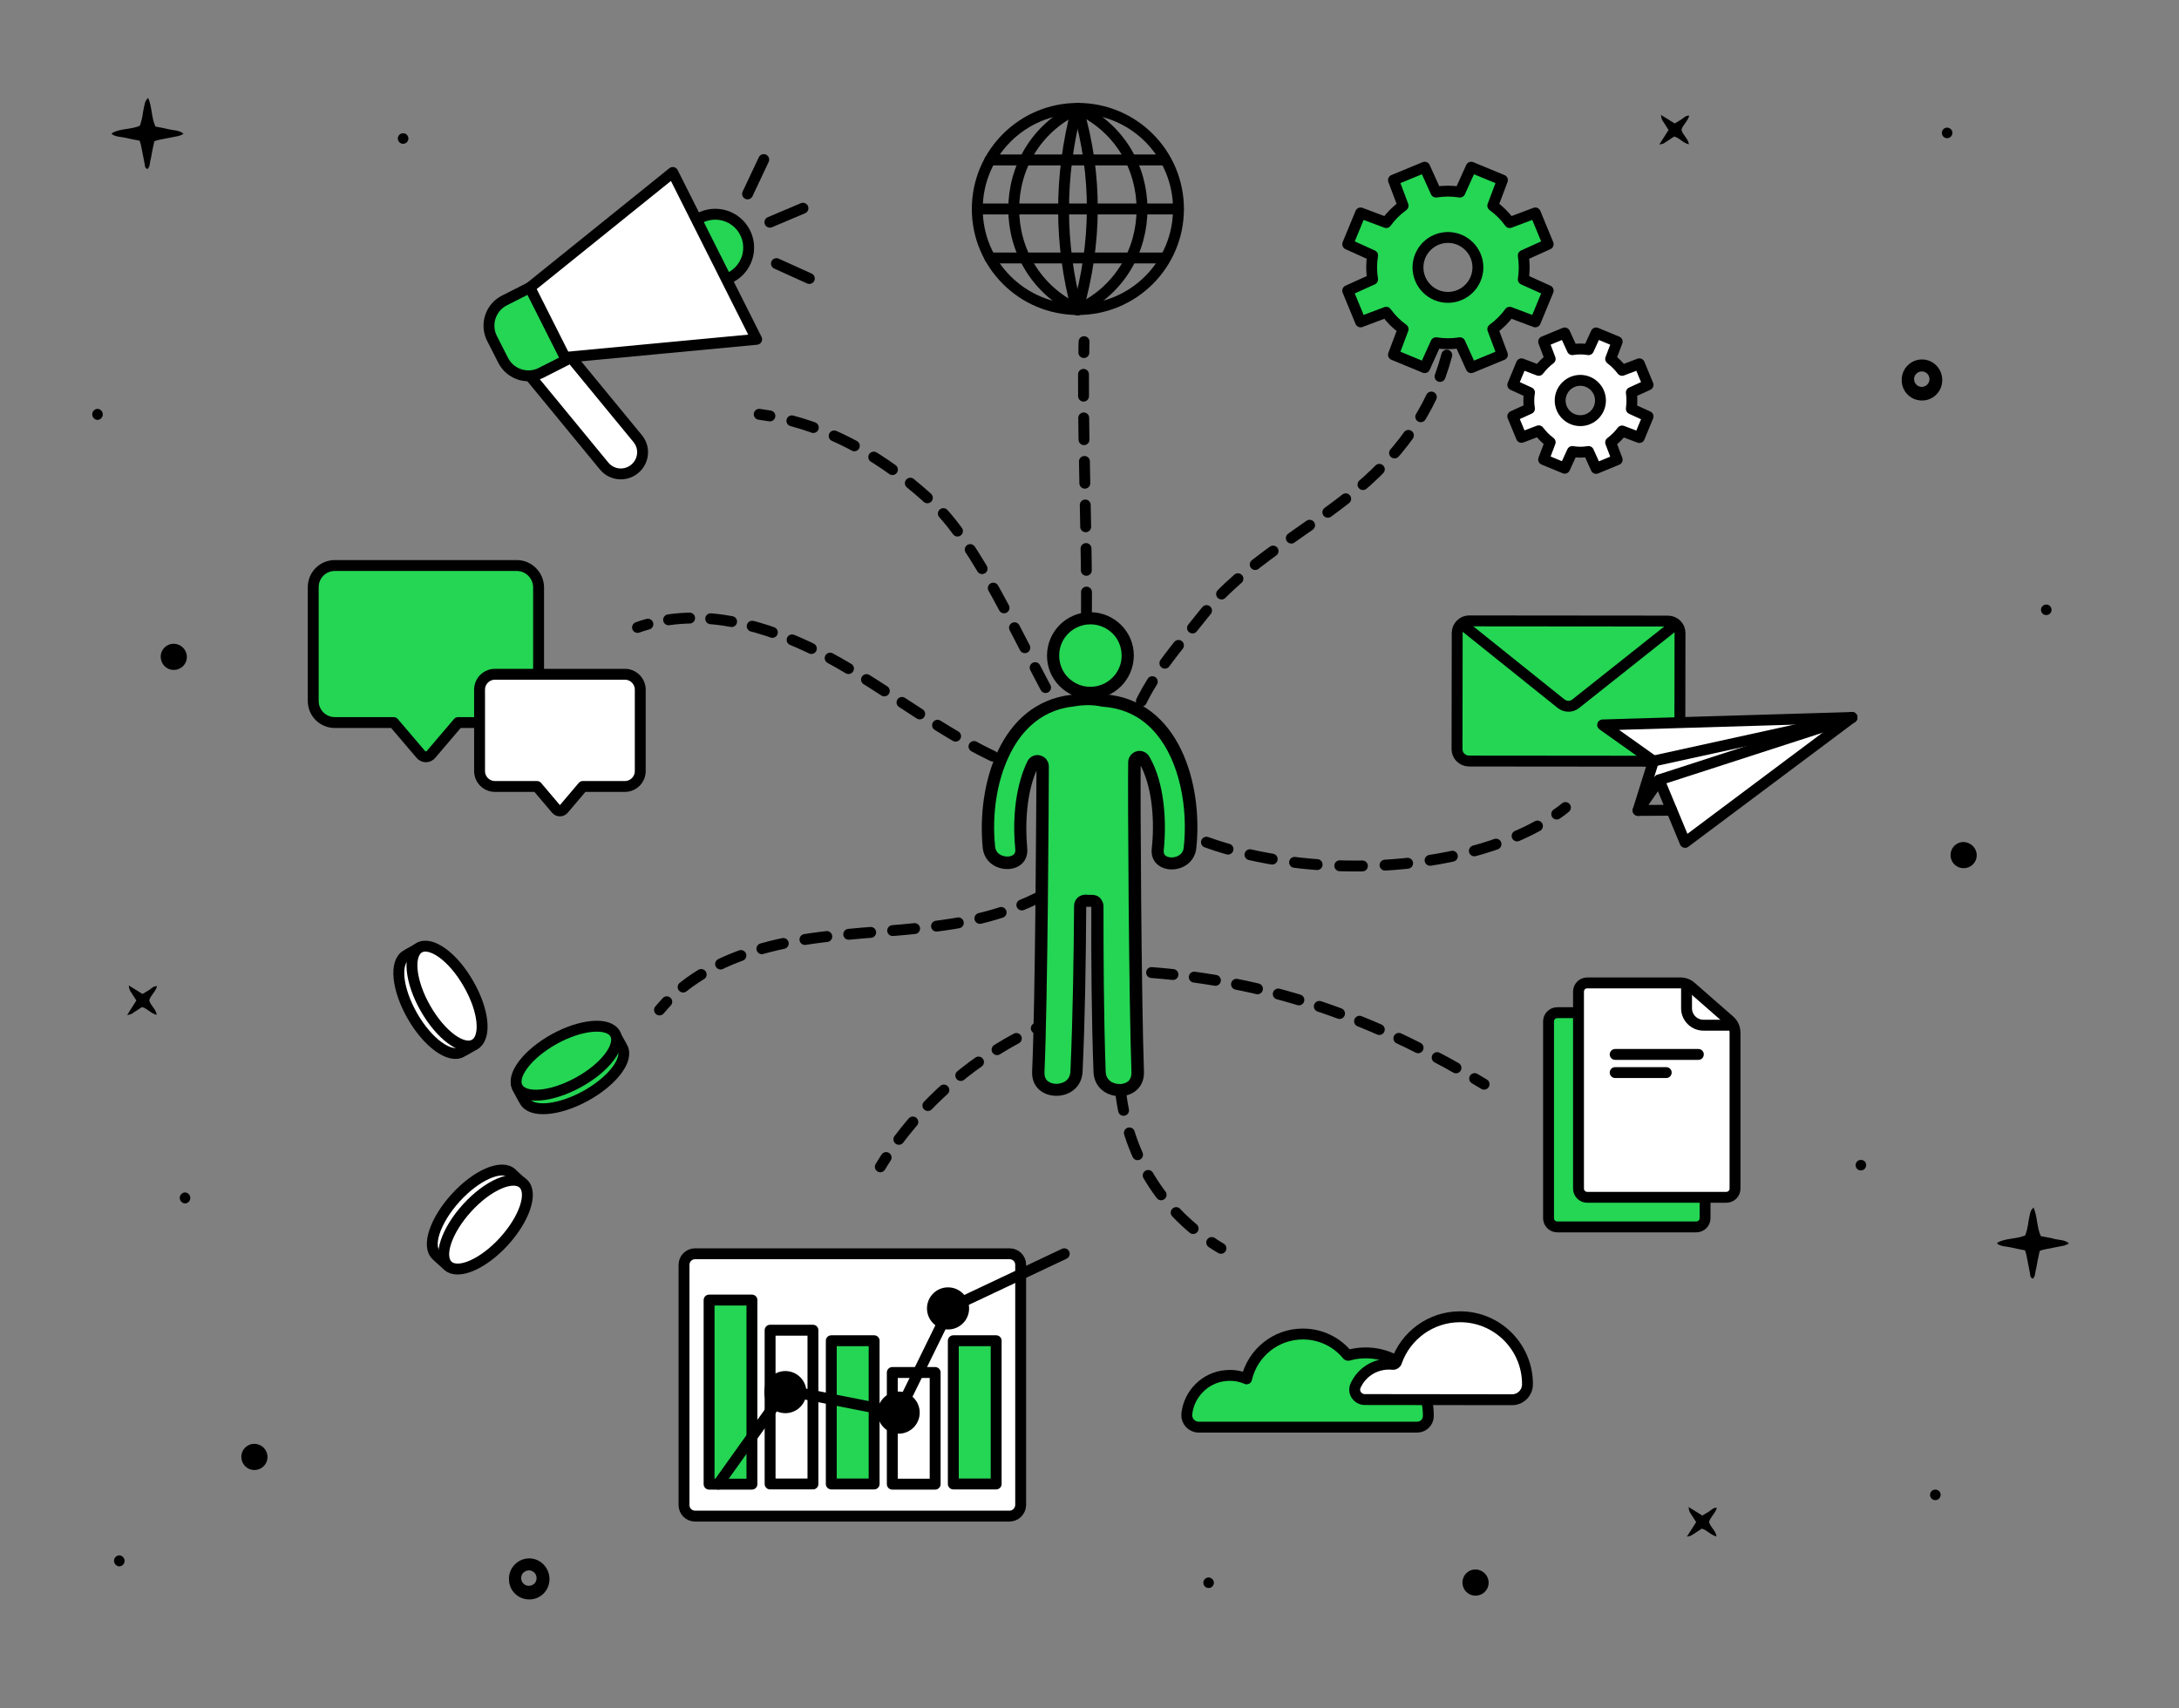 <?xml version="1.0" encoding="utf-8"?>
<!-- Generator: Adobe Illustrator 28.0.0, SVG Export Plug-In . SVG Version: 6.00 Build 0)  -->
<svg version="1.1" xmlns="http://www.w3.org/2000/svg" xmlns:xlink="http://www.w3.org/1999/xlink" x="0px" y="0px"
	 viewBox="0 0 1200 941" style="enable-background:new 0 0 1200 941;" xml:space="preserve">
<rect x="0" y="0" width="1200" height="941" fill="#808080" stroke="none"/>
<style type="text/css">
	.st0{fill:none;stroke:#000000;stroke-width:6;stroke-linecap:round;stroke-linejoin:round;}
	.st1{fill:none;stroke:#000000;stroke-width:6;stroke-linecap:round;stroke-linejoin:round;stroke-dasharray:12.322,12.322;}
	.st2{fill:none;stroke:#000000;stroke-width:6;stroke-linecap:round;stroke-linejoin:round;stroke-dasharray:12.476,12.476;}
	.st3{fill:none;stroke:#000000;stroke-width:6;stroke-linecap:round;stroke-linejoin:round;stroke-dasharray:11.808,11.808;}
	.st4{fill:none;stroke:#000000;stroke-width:6;stroke-linecap:round;stroke-linejoin:round;stroke-dasharray:12.837,12.837;}
	.st5{fill:none;stroke:#000000;stroke-width:6;stroke-linecap:round;stroke-linejoin:round;stroke-dasharray:12.276,12.276;}
	.st6{fill:none;stroke:#000000;stroke-width:6;stroke-linecap:round;stroke-linejoin:round;stroke-dasharray:12.14,12.14;}
	.st7{fill:none;stroke:#000000;stroke-width:6;stroke-linecap:round;stroke-linejoin:round;stroke-dasharray:11.625,11.625;}
	.st8{fill:none;stroke:#000000;stroke-width:6;stroke-linecap:round;stroke-linejoin:round;stroke-dasharray:12.376,12.376;}
	.st9{fill:none;stroke:#000000;stroke-width:6;stroke-linecap:round;stroke-linejoin:round;stroke-dasharray:11.995,11.995;}
	.st10{fill:#24D653;}
	.st11{stroke:#000000;stroke-miterlimit:10;}
	.st12{fill:#24D653;stroke:#000000;stroke-width:6;stroke-miterlimit:10;}
	.st13{fill:none;stroke:#000000;stroke-width:6;stroke-miterlimit:10;}
	.st14{fill:none;stroke:#000000;stroke-width:6;stroke-linecap:round;stroke-linejoin:round;stroke-miterlimit:10;}
	.st15{fill:#FFFFFF;stroke:#000000;stroke-width:6;stroke-linecap:round;stroke-linejoin:round;stroke-miterlimit:10;}
	.st16{fill:#24D653;stroke:#000000;stroke-width:6;stroke-linecap:round;stroke-linejoin:round;stroke-miterlimit:10;}
	.st17{fill:#24D653;stroke:#000000;stroke-width:6;stroke-linejoin:round;}
	.st18{fill:#FFFFFF;stroke:#000000;stroke-width:6;stroke-linejoin:round;}
	.st19{stroke:#000000;stroke-width:6;stroke-linecap:round;stroke-linejoin:round;stroke-miterlimit:10;}
	.st20{fill:#FFFFFF;stroke:#000000;stroke-width:6;stroke-miterlimit:10;}
</style>
<g id="Capa_1">
	<path d="M1058.1,198L1058.1,198c-5.9,0.2-10.7,5-10.8,11c0,0.1,0,0.2,0,0.3c-0.1,6.2,4.8,11.2,11,11.3c6.2,0.1,11.2-4.8,11.3-11
		v-0.7C1069.4,202.7,1064.3,197.8,1058.1,198z M1058.3,213.1c-2.3,0-4.2-1.9-4.2-4.3c0-2.3,1.9-4.2,4.3-4.2h0.4
		c2.3,0.3,3.9,2.2,3.8,4.5C1062.4,211.4,1060.5,213.1,1058.3,213.1z"/>
	<path d="M291.1,858.4L291.1,858.4c-5.9,0.2-10.7,5-10.8,11c0,0.1,0,0.2,0,0.3c-0.1,6.2,4.8,11.2,11,11.3c6.2,0.1,11.2-4.8,11.3-11
		v-0.7C302.3,863.1,297.2,858.2,291.1,858.4z M291.2,873.5c-2.3,0-4.2-1.9-4.2-4.3c0-2.3,1.9-4.2,4.3-4.2h0.4
		c2.3,0.3,3.9,2.2,3.8,4.5C295.4,871.8,293.5,873.5,291.2,873.5z"/>
	<path d="M918.9,71.6l-5.1,8c0.8-0.1,1.7-0.3,2.4-0.6l5.8-3.8c3,0.8,4.9,3.6,8.1,4.3c-0.4-3.3-3.4-5-4.1-8c0.7-2.7,3.4-4.6,4.3-7.8
		c-2-0.1-3,1.2-4.2,2l-3.8,2.3l-7.6-4.7c0.4,2.5,0.4,2.5,1.7,4.4L918.9,71.6L918.9,71.6z"/>
	<path d="M934.1,838.4l-5.1,8c0.8-0.1,1.7-0.3,2.4-0.6l5.8-3.8c3,0.8,4.9,3.6,8.1,4.3c-0.4-3.3-3.4-5-4.1-8c0.7-2.7,3.4-4.6,4.3-7.8
		c-2-0.1-3,1.2-4.2,2l-3.8,2.3l-7.6-4.7c0.4,2.5,0.4,2.5,1.7,4.4L934.1,838.4L934.1,838.4z"/>
	<path d="M75.1,551.1l-5.1,8c0.8-0.1,1.7-0.3,2.4-0.6l5.8-3.8c3,0.8,4.9,3.6,8.1,4.3c-0.4-3.3-3.4-5-4.1-8c0.7-2.7,3.4-4.6,4.3-7.8
		c-2-0.1-3,1.2-4.2,2l-3.8,2.3l-7.6-4.7c0.4,2.5,0.4,2.5,1.7,4.4L75.1,551.1L75.1,551.1z"/>
	<path d="M81.2,93.1c1.4-1.2,1.2-3,1.6-4.6c0.5-1.8,0.7-3.8,1.1-5.6l1.1-5.1c1-0.4,2.1-0.7,3.2-0.9l10.2-2c1-0.3,1.9-0.7,2.7-1.2
		c-2.4-2.1-5.3-1.8-7.7-2.4s-5.2-1.1-7.8-1.6c-2.3-5-1.8-10.7-4-15.8c-1.7,1.8-1.7,1.8-2.8,7.7c-0.3,2.6-0.9,5.2-1.8,7.7
		c-5,2.1-10.5,1.4-15.2,3.9c-0.1,0-0.1,0.3-0.2,0.7c2.3,1.6,5,1.4,7.5,2c2.5,0.6,5.2,1.1,7.8,1.6c0.4,1.1,0.7,2.2,0.9,3.3
		c0.7,3.2,1.2,6.4,1.9,9.7C79.8,91.5,79.8,92.6,81.2,93.1L81.2,93.1z"/>
	<path d="M1119.5,704.3c1.4-1.2,1.2-3,1.6-4.6c0.5-1.8,0.7-3.8,1.1-5.6l1.1-5.1c1-0.4,2.1-0.7,3.2-0.9l10.2-2c1-0.3,1.9-0.7,2.7-1.2
		c-2.4-2.1-5.3-1.8-7.7-2.4c-2.4-0.7-5.2-1.1-7.8-1.6c-2.3-5-1.8-10.7-4-15.8c-1.7,1.8-1.7,1.8-2.8,7.7c-0.3,2.6-0.9,5.2-1.8,7.7
		c-5,2.1-10.5,1.4-15.2,3.9c-0.1,0-0.1,0.3-0.2,0.7c2.3,1.6,5,1.4,7.5,2s5.2,1.1,7.8,1.6c0.4,1.1,0.7,2.2,0.9,3.3
		c0.7,3.2,1.2,6.4,1.9,9.7C1118.1,702.6,1118.1,703.8,1119.5,704.3L1119.5,704.3z"/>
	<path d="M53.7,225.2c-1.7,0.1-3,1.5-2.9,3.2c0.1,1.5,1.3,2.8,2.9,2.9c1.7-0.1,3-1.5,2.9-3.2C56.5,226.5,55.3,225.3,53.7,225.2z"/>
	<path d="M101.9,656.8c-1.7,0.1-3,1.5-2.9,3.2c0.1,1.5,1.3,2.8,2.9,2.9c1.7-0.1,3-1.5,2.9-3.2C104.7,658.1,103.4,656.9,101.9,656.8z
		"/>
	<path d="M65.7,856.7c-1.7,0.1-3,1.5-2.9,3.2c0.1,1.5,1.3,2.8,2.9,2.9c1.7-0.1,3-1.5,2.9-3.2C68.5,858,67.2,856.8,65.7,856.7z"/>
	<path d="M95.8,354.6c-4-0.1-7.3,3.1-7.3,7.1s3.1,7.3,7.1,7.3c4,0.1,7.3-3.1,7.3-7.1c0,0,0,0,0,0v-0.1
		C102.9,357.9,99.7,354.7,95.8,354.6z"/>
	<path d="M140.2,795.3c-4-0.1-7.3,3.1-7.3,7.1s3.1,7.3,7.1,7.3c4,0.1,7.3-3.1,7.3-7.1c0,0,0,0,0,0v-0.1
		C147.3,798.6,144.2,795.4,140.2,795.3z"/>
	<path d="M1081.5,463.8c-4-0.1-7.3,3.1-7.3,7.1c-0.1,4,3.1,7.3,7.1,7.3c4,0.1,7.3-3.1,7.3-7.1c0,0,0,0,0,0v-0.1
		C1088.6,467.2,1085.4,464,1081.5,463.8z"/>
	<path d="M812.7,864.5c-4-0.1-7.3,3.1-7.3,7.1c-0.1,4,3.1,7.3,7.1,7.3c4,0.1,7.3-3.1,7.3-7.1c0,0,0,0,0,0v-0.1
		C819.8,867.8,816.6,864.6,812.7,864.5z"/>
	<path d="M1127.1,333c-1.6-0.1-3,1.1-3.1,2.7c-0.1,1.6,1.1,3,2.7,3.1c1.6,0.1,3-1.1,3.1-2.7l0,0
		C1129.9,334.5,1128.7,333.1,1127.1,333z"/>
	<path d="M1025,638.9c-1.6-0.1-3,1.1-3.1,2.7c-0.1,1.6,1.1,3,2.7,3.1c1.6,0.1,3-1.1,3.1-2.7l0,0C1027.9,640.4,1026.7,639,1025,638.9
		z"/>
	<path d="M1066,820.5c-1.6-0.1-3,1.1-3.1,2.7s1.1,3,2.7,3.1c1.6,0.1,3-1.1,3.1-2.7l0,0C1068.9,822,1067.6,820.6,1066,820.5z"/>
	<path d="M665.8,868.9c-1.6-0.1-3,1.1-3.1,2.7c-0.1,1.6,1.1,3,2.7,3.1c1.6,0.1,3-1.1,3.1-2.7l0,0
		C668.6,870.5,667.4,869.1,665.8,868.9z"/>
	<path d="M1072.5,70.3c-1.6-0.1-3,1.1-3.1,2.7c-0.1,1.6,1.1,3,2.7,3.1c1.6,0.1,3-1.1,3.1-2.7l0,0
		C1075.4,71.9,1074.2,70.5,1072.5,70.3z"/>
	<path d="M222.2,73.4c-1.6-0.1-3,1.1-3.1,2.7c-0.1,1.6,1.1,3,2.7,3.1c1.6,0.1,3-1.1,3.1-2.7l0,0C225,74.9,223.8,73.5,222.2,73.4z"/>
</g>
<g id="_x32_">
	<g>
		<g>
			<path class="st0" d="M621.3,427.9c-0.3-2-0.6-4-0.7-6"/>
			<path class="st1" d="M621.1,409.6c3.9-28,26.1-51.4,41.5-71c22.8-28.9,57.4-45.8,85.5-69.5c25.1-21.1,43.1-47.1,50.1-79.5"/>
			<path class="st0" d="M799.4,183.6c0.3-2,0.6-3.9,0.9-5.9"/>
		</g>
	</g>
	<g>
		<g>
			<path class="st0" d="M647.4,456.6c1.8,0.9,3.6,1.7,5.4,2.6"/>
			<path class="st2" d="M664.4,463.9c55.9,20.1,138.8,17.9,187.7-12"/>
			<path class="st0" d="M857.3,448.4c1.7-1.1,3.3-2.3,4.8-3.6"/>
		</g>
	</g>
	<g>
		<g>
			<path class="st0" d="M616.5,534.7c2,0.1,4,0.2,6,0.3"/>
			<path class="st3" d="M634.2,535.7c63,4.9,117.5,23.6,172.8,55.4"/>
			<path class="st0" d="M812.1,594.1c1.7,1,3.4,2,5.2,3.1"/>
		</g>
	</g>
	<g>
		<g>
			<path class="st0" d="M616.5,580.1c-0.1,2-0.2,4-0.2,6"/>
			<path class="st4" d="M616.9,598.9c3.1,32.8,18.7,61.9,45.2,81.8"/>
			<path class="st0" d="M667.3,684.4c1.7,1.1,3.3,2.2,5.1,3.2"/>
		</g>
	</g>
	<g>
		<g>
			<path class="st0" d="M576.2,564c-1.8,0.8-3.7,1.6-5.5,2.4"/>
			<path class="st5" d="M559.7,572c-27,14.6-50.6,35.5-68.3,60.5"/>
			<path class="st0" d="M488,637.6c-1.1,1.7-2.2,3.4-3.2,5.1"/>
		</g>
	</g>
	<g>
		<g>
			<path class="st0" d="M363.2,556.3c1.3-1.5,2.6-3,4-4.5"/>
			<path class="st6" d="M376.2,543.7c18.2-14.5,41.9-22.1,65.1-25.9c29.3-4.8,59.3-4.5,88.4-9.8c25.2-4.7,50.7-14.4,68.4-32.5"/>
			<path class="st0" d="M602.2,470.9c1.3-1.5,2.5-3.1,3.7-4.7"/>
		</g>
	</g>
	<g>
		<g>
			<path class="st0" d="M351.1,345.6c1.9-0.7,3.8-1.3,5.7-1.8"/>
			<path class="st7" d="M368.2,341.4c31.9-4.6,65.5,7.6,94,23.9c30.3,17.3,58.1,39.5,89.8,53.6"/>
			<path class="st0" d="M557.4,421.2c1.8,0.8,3.7,1.5,5.6,2.2"/>
		</g>
	</g>
	<g>
		<g>
			<path class="st0" d="M418.1,228.2c2,0.3,4,0.6,5.9,0.9"/>
			<path class="st8" d="M436.1,231.8c29.3,7.8,56.1,24.8,78.3,45.8c23.9,22.6,46.2,73.7,64.4,106.6"/>
			<path class="st0" d="M581.8,389.5c1,1.8,2.1,3.5,3.1,5.2"/>
		</g>
	</g>
	<g>
		<g>
			<path class="st0" d="M597,188.2c-0.1,2-0.1,4-0.1,6"/>
			<path class="st9" d="M596.7,206.2c-0.2,42.3,2.1,96.9,1.6,137.9"/>
			<path class="st0" d="M598.2,350.1c0,2-0.1,4-0.1,6"/>
		</g>
	</g>
	<g>
		<path class="st10" d="M616,601.5c-5.1,0-10.9-3.2-11-10.2c-1.1-32-1.2-64.1-1.2-91.2c0-0.8-0.3-1.5-0.9-2.1
			c-0.6-0.5-1.2-0.8-2-0.8c-0.1,0-0.1,0-0.2,0c-0.5,0-1,0-1.5,0c-0.7,0-1.2,0-1.9-0.1c-0.1,0-0.1,0-0.2,0c-0.8,0-1.4,0.3-1.9,0.8
			c-0.6,0.6-1,1.3-1,2.1c-0.2,27-0.6,59-2,91.2c-0.2,5-3.7,10.1-11,10.1c-3,0-5.8-1-7.6-3c-1.7-1.7-2.5-4.1-2.4-7
			c1.8-39.3,2.4-155.1,2.4-168.1c0-1.3-0.9-2.5-2.2-2.8c-0.2-0.1-0.5-0.1-0.7-0.1c-1,0-2.1,0.6-2.6,1.6c-8.5,17-7,39.8-6.4,46.4
			c0.2,2.4-0.3,4.3-1.5,5.6c-1.3,1.5-3.6,2.4-6.1,2.4c-4.5,0-9.5-2.8-10.1-8.7c-1.8-18.3,1.1-37,8-51.6c5.7-11.9,16.9-26.7,37.8-29
			c0.1,0,0.2,0,0.3-0.1c2.8-0.7,5.6-1,8.6-1c2.8,0,5.5,0.3,8.1,0.9c0.1,0,0.3,0,0.4,0.1c12.8,1,23.4,6.5,31.6,16.3
			c9.8,11.8,19.1,35,15.9,65c-0.7,5.9-5.6,8.6-10.1,8.6l0,0c-2.6,0-4.8-0.9-6.2-2.4c-1.2-1.4-1.7-3.3-1.5-5.7
			c1.6-14.9,0.5-35.6-7.5-49.2c-0.5-0.9-1.4-1.4-2.5-1.4c-0.3,0-0.5,0-0.8,0.1c-1.2,0.3-2.1,1.4-2.1,2.8
			c-0.3,16.6,0.4,131.7,1.8,170.7c0.1,2.9-0.7,5.2-2.4,7C621.8,600.5,619,601.5,616,601.5z"/>
		<path class="st10" d="M599.7,382.8c-5.5,0-10.7-2.2-14.5-6.1c-3.9-3.9-6-9-6-14.6c0-11.3,9.2-20.5,20.6-20.5
			c11.4,0.1,20.6,9.3,20.6,20.7C620.2,373.6,611,382.8,599.7,382.8L599.7,382.8z"/>
		<g>
			<g>
				<g>
					<path class="st11" d="M600.5,343.4L600.5,343.4L600.5,343.4c4.8,0,9.2,1.9,12.6,5.2c3.3,3.3,5.1,7.8,5.1,12.6
						c0,9.7-8,17.6-17.7,17.6h-0.1c-4.8,0-9.1-1.9-12.5-5.2c-3.3-3.3-5.1-7.8-5.1-12.6C582.8,351.3,590.8,343.4,600.5,343.4
						 M600.5,337.7c-12.9,0-23.3,10.4-23.4,23.3c-0.1,13,10.4,23.4,23.3,23.5h0.1c12.9,0,23.3-10.4,23.4-23.3
						C624,348.3,613.5,337.8,600.5,337.7C600.5,337.7,600.5,337.7,600.5,337.7L600.5,337.7z"/>
				</g>
				<g>
					<path class="st11" d="M599.3,387.9c2.6,0,5,0.3,7.5,0.8c0.3,0.1,0.5,0.1,0.8,0.1c12,0.9,22,6,29.6,15.2
						c6.2,7.4,10.8,17.5,13.4,29.2c2.4,10.8,3,22.5,1.8,33.6c-0.5,4.8-4.8,6-7.2,6c-1.7,0-3.2-0.6-4-1.4c-0.7-0.8-1-1.9-0.8-3.4
						c1.6-15.3,0.5-36.8-7.9-51c-1-1.8-3-2.9-5-2.9c-0.5,0-1,0.1-1.4,0.2c-2.5,0.7-4.2,2.9-4.3,5.4c-0.3,16.6,0.4,131.9,1.8,170.9
						c0.1,2.1-0.5,3.7-1.5,4.9c-1.2,1.3-3.2,2.1-5.5,2.1c-2.2,0-4.3-0.7-5.7-1.9c-1.6-1.3-2.4-3.1-2.5-5.5c-1.1-32-1.2-64-1.2-91.1
						c0-1.5-0.7-3-1.8-4.2c-1-1-2.5-1.5-3.9-1.5c-0.1,0-0.2,0-0.3,0c-0.5,0-1,0-1.4,0c-0.6,0-1.1,0-1.7-0.1c-0.1,0-0.3,0-0.4,0
						c-1.4,0-2.9,0.6-3.9,1.5c-1.1,1-1.8,2.6-1.8,4.2c-0.2,27-0.6,58.9-2,91.1c-0.3,7.2-7.4,7.4-8.2,7.4c-2.3,0-4.3-0.8-5.6-2.1
						c-1.1-1.1-1.6-2.9-1.5-5c1.8-39.3,2.4-155.1,2.4-168.2c0-2.7-1.8-5-4.4-5.6c-0.5-0.1-0.9-0.2-1.3-0.2c-2.1,0-4.1,1.1-5.1,3.1
						c-2.3,4.5-9.3,21.1-6.7,48c0.2,1.5-0.1,2.7-0.9,3.4c-0.8,0.9-2.3,1.4-4,1.4c-2.5,0-6.8-1.3-7.2-6.1c-1.8-17.7,1-36,7.8-50.1
						c5.3-11.3,15.9-25.2,35.5-27.4c0.2,0,0.5-0.1,0.7-0.1C593.9,388.2,596.6,387.9,599.3,387.9 M599.3,382.2c-3.1,0-6.3,0.4-9.2,1
						c-39,4.4-51.8,49.4-48.4,83.8c0.8,7.4,7,11.2,13,11.2c5.8,0,11.2-3.7,10.5-11.1c-1.2-12.6-0.6-31.4,6.1-44.9
						c-0.1,16.3-0.6,129.1-2.4,167.9c-0.4,8.7,6.1,13,12.9,13c6.7,0,13.5-4.3,13.9-12.9c1.4-30.5,1.8-60.9,2-91.3
						c0.7,0.1,1.4,0.1,2.1,0.1c0.6,0,1.1,0,1.7,0c-0.1,30.5,0.1,61,1.2,91.3c0.3,8.7,7.2,13,13.9,13s13.1-4.3,12.9-12.9
						c-1.4-38.9-2.1-153.7-1.8-170.6c7.9,13.5,8.6,34.1,7.1,47.4c-0.9,7.5,4.7,11.2,10.5,11.2c5.8,0,12.1-3.7,13-11.1
						c3.8-35-9.2-81.3-50.2-84.4C605.2,382.5,602.3,382.2,599.3,382.2L599.3,382.2z"/>
				</g>
			</g>
		</g>
	</g>
	<g>
		<path class="st12" d="M918.6,419.3l-109.7-0.1c-3.6-0.1-6.5-3-6.5-6.5l0.1-64.2c0.1-3.6,3-6.5,6.5-6.5l109.7,0.1
			c3.6,0.1,6.5,3,6.5,6.5l-0.1,64.2C925,416.4,922.1,419.2,918.6,419.3z"/>
		<path class="st13" d="M804.7,343.5l55,44.1c2.4,1.9,5.8,1.9,8.1,0l55.3-43.9"/>
	</g>
	<g>
		<circle class="st14" cx="593.6" cy="115.1" r="55.4"/>
		<line class="st14" x1="545.2" y1="88.1" x2="640.9" y2="88.1"/>
		<line class="st14" x1="538.2" y1="115.1" x2="648.9" y2="115.1"/>
		<line class="st14" x1="545.2" y1="142.1" x2="640.9" y2="142.1"/>
		<path class="st14" d="M593.6,59.7v0.2c10.9,36.8,10.3,74.3,0,110.5l0,0"/>
		<path class="st14" d="M593,170.6v-0.2c-9.6-35.7-9.8-73.2,0-110.5l0,0"/>
		<path class="st14" d="M593.6,59.7L593.6,59.7c-47.1,21.9-47.1,88.9,0,110.9l0,0"/>
		<path class="st14" d="M593.6,59.8L593.6,59.8c47.1,21.9,47.1,88.9,0,110.9l0,0"/>
	</g>
	<g>
		<polygon class="st15" points="882.6,399.3 1019.9,395.2 928,464 913.7,429.6 902.1,446.4 910.6,419.2 		"/>
		<line class="st14" x1="910.6" y1="419.2" x2="1019.9" y2="395.2"/>
		<line class="st14" x1="913.7" y1="429.6" x2="1019.9" y2="395.2"/>
		<line class="st14" x1="902.1" y1="446.4" x2="920.6" y2="446.3"/>
	</g>
	<path class="st16" d="M284.6,311.5H184.4c-6.6,0-11.9,5.3-11.9,11.9v62.7c0,6.6,5.3,11.9,11.9,11.9h32.4l14.9,17.5
		c1.5,1.8,4.2,1.8,5.7,0l14.9-17.5h32.4c6.6,0,11.9-5.3,11.9-11.9v-62.7C296.5,316.9,291.2,311.5,284.6,311.5z"/>
	<path class="st15" d="M344.1,371.4h-71.5c-4.7,0-8.5,3.8-8.5,8.5v44.8c0,4.7,3.8,8.5,8.5,8.5h23.1l10.6,12.5c1.1,1.3,3,1.3,4.1,0
		l10.6-12.5h23.1c4.7,0,8.5-3.8,8.5-8.5v-44.8C352.6,375.2,348.8,371.4,344.1,371.4z"/>
	<path class="st16" d="M752.1,745.2c-3.3,0-6.3,0.4-9.4,1.3c-0.3,0.1-0.7,0-0.8-0.3c-5.8-7-14.6-11.4-24.4-11.4
		c-15.1,0-27.7,10.5-31,24.7c-3.4-1.5-7.3-2.2-11.4-1.8c-11.2,0.9-20.3,9.9-21.5,21.1c0,0.1,0,0.2,0,0.3c-0.3,3.8,2.8,7,6.5,7h120.3
		c3.4,0,6.2-2.7,6.2-6.1v-0.1C786.8,760.6,771.2,745.2,752.1,745.2z"/>
	<path class="st17" d="M839.4,147.3L839.4,147.3c0-2.2-0.2-4.4-0.5-6.6l13.7-6.2l-7.1-17.2l-14.1,5.3c-2.6-3.6-5.7-6.7-9.3-9.3
		l5.3-14.1l-17.2-7.1l-6.2,13.7c-4.4-0.7-8.8-0.7-13.2,0l-6.2-13.7l-17.2,7.1l5.3,14.1c-3.6,2.6-6.7,5.7-9.3,9.3l-14.1-5.3
		l-7.1,17.2l13.7,6.2c-0.7,4.4-0.7,8.8,0,13.2l-13.7,6.2l7.1,17.2l14.1-5.3c2.6,3.6,5.7,6.7,9.3,9.3l-5.3,14.1l17.2,7.1l6.2-13.7
		c4.4,0.7,8.8,0.7,13.2,0l6.2,13.7l17.2-7.1l-5.3-14.1c3.6-2.6,6.7-5.7,9.3-9.3l14.1,5.3l7.1-17.2l-13.7-6.2
		C839.2,151.8,839.4,149.6,839.4,147.3z M797.4,163.8c-9.1,0-16.5-7.4-16.5-16.5s7.4-16.5,16.5-16.5c9.1,0,16.5,7.4,16.5,16.5
		S806.5,163.8,797.4,163.8z"/>
	<path class="st18" d="M898.7,220.6L898.7,220.6c0-1.5-0.1-3-0.3-4.4l9.2-4.2l-4.8-11.6l-9.5,3.6c-1.8-2.4-3.9-4.5-6.3-6.3l3.6-9.5
		l-11.6-4.8l-4.2,9.2c-2.9-0.5-5.9-0.5-8.9,0l-4.2-9.2l-11.6,4.8l3.6,9.5c-2.4,1.8-4.5,3.9-6.3,6.3l-9.5-3.6l-4.8,11.6l9.2,4.2
		c-0.5,2.9-0.5,5.9,0,8.9l-9.2,4.2l4.8,11.6l9.5-3.6c1.8,2.4,3.9,4.5,6.3,6.3l-3.6,9.5l11.6,4.8l4.2-9.2c2.9,0.5,6,0.5,8.9,0
		l4.2,9.3l11.6-4.8l-3.6-9.5c2.4-1.8,4.5-3.9,6.3-6.3l9.5,3.6l4.8-11.6l-9.2-4.2C898.6,223.6,898.7,222.1,898.7,220.6z M870.3,231.7
		c-6.2,0-11.1-5-11.1-11.1s5-11.1,11.1-11.1s11.1,5,11.1,11.1S876.5,231.7,870.3,231.7z"/>
	<g>
		<path class="st15" d="M349.5,258.3L349.5,258.3c-5.1,4.2-12.6,3.5-16.8-1.6l-43.9-53.4c-4.2-5.1-3.5-12.6,1.6-16.8v0
			c5.1-4.2,12.6-3.5,16.8,1.6l43.9,53.4C355.4,246.6,354.6,254.1,349.5,258.3z"/>
		<circle class="st16" cx="393.9" cy="136.4" r="18.4"/>
		<polygon class="st15" points="291.8,158.4 370.5,95 416.7,186.9 300.1,197.9 		"/>
		<path class="st16" d="M297.9,205.4l14-7.1l-20.1-39.9l-14,7.1c-7.6,3.8-10.7,13.2-6.9,20.8l6.2,12.2
			C281,206.1,290.3,209.2,297.9,205.4z"/>
		<line class="st15" x1="411.7" y1="106.8" x2="420.6" y2="87.9"/>
		<line class="st15" x1="424" y1="122.4" x2="442.2" y2="114.7"/>
		<line class="st15" x1="427.6" y1="145.2" x2="445.7" y2="153.4"/>
	</g>
	<g>
		<path class="st15" d="M555.9,835.1H382.8c-3.4,0-6.1-2.7-6.1-6.1V696.7c0-3.4,2.7-6.1,6.1-6.1h173.2c3.4,0,6.1,2.7,6.1,6.1v132.3
			C562,832.4,559.3,835.1,555.9,835.1z"/>
		<rect x="390.5" y="716.1" class="st16" width="23.6" height="101.4"/>
		<rect x="424.1" y="732.7" class="st14" width="23.6" height="84.7"/>
		<rect x="457.8" y="738.5" class="st16" width="23.6" height="78.9"/>
		<rect x="491.4" y="756" class="st14" width="23.6" height="61.5"/>
		<rect x="525" y="738.5" class="st16" width="23.6" height="78.9"/>
		<polyline class="st14" points="395.5,817.5 432.5,765.7 494.9,778.1 523.2,720.3 586.1,690.6 		"/>
		<circle class="st19" cx="432.5" cy="766.8" r="8.6"/>
		<circle class="st19" cx="494.9" cy="778.1" r="8.6"/>
		<circle class="st19" cx="522.1" cy="720.7" r="8.6"/>
	</g>
	<g>
		<g>
			<g>
				<g>
					<path class="st16" d="M939,585.2V671c0,2.7-2.2,4.8-4.8,4.8h-76.6c-2.7,0-4.8-2.2-4.8-4.8V562.6c0-2.7,2.2-4.8,4.8-4.8H909
						c2.2,0,4.4,0.8,6,2.3l20.9,18.3C937.9,580,939,582.6,939,585.2z"/>
					<path class="st16" d="M937.7,581h-16.1c-5.1,0-9.3-4.2-9.3-9.3l0-13.1"/>
				</g>
			</g>
			<line class="st16" x1="873" y1="597.2" x2="918.8" y2="597.2"/>
			<line class="st16" x1="873" y1="607.1" x2="901.2" y2="607.1"/>
		</g>
		<g>
			<g>
				<g>
					<path class="st20" d="M955.5,568.9v85.8c0,2.7-2.2,4.8-4.8,4.8h-76.6c-2.7,0-4.8-2.2-4.8-4.8V546.2c0-2.7,2.2-4.8,4.8-4.8h51.3
						c2.2,0,4.4,0.8,6,2.3l20.9,18.3C954.4,563.7,955.5,566.2,955.5,568.9z"/>
					<path class="st13" d="M954.2,564.7h-16.1c-5.1,0-9.3-4.2-9.3-9.3l0-13.1"/>
				</g>
			</g>
			<line class="st14" x1="889.5" y1="580.8" x2="935.3" y2="580.8"/>
			<line class="st14" x1="889.5" y1="590.8" x2="917.6" y2="590.8"/>
		</g>
	</g>
	<g>
		<path class="st16" d="M288.5,605.7c0.1,0.1,0.2,0.3,0.3,0.5c0.1,0.1,0.1,0.2,0.2,0.3c3.6,6.6,18.6,5.3,33.4-2.8
			c14.9-8.2,24-20.1,20.3-26.7c-0.1-0.1-0.1-0.2-0.2-0.3c-0.1-0.2-0.1-0.3-0.2-0.5l-3.2-5.7c-1.6-3-4.8-4.5-6.9-3.3l-45.9,25.2
			c-2.1,1.2-2.6,4.6-0.9,7.6L288.5,605.7z"/>
		<path class="st16" d="M305.3,572.3c14.9-8.2,29.9-9.4,33.5-2.8c3.6,6.6-5.5,18.6-20.3,26.7c-14.9,8.2-29.9,9.4-33.5,2.8
			C281.4,592.4,290.5,580.5,305.3,572.3z"/>
	</g>
	<g>
		<path class="st15" d="M260.6,575.8c3-1.7,4.4-4.8,3.2-7l-26-45.5c-1.2-2.1-4.7-2.5-7.6-0.8l-5.7,3.2c-0.2,0.1-0.3,0.2-0.5,0.3
			c-0.1,0.1-0.2,0.1-0.3,0.2c-6.6,3.8-5,18.7,3.4,33.4s20.6,23.6,27.1,19.8c0.1-0.1,0.2-0.2,0.3-0.2c0.2-0.1,0.3-0.2,0.5-0.2
			L260.6,575.8z"/>
		<path class="st15" d="M261.4,575.3c-6.6,3.8-18.7-5.1-27.1-19.9c-8.4-14.7-9.9-29.7-3.4-33.4s18.7,5.1,27.1,19.9
			C266.5,556.6,268,571.5,261.4,575.3z"/>
	</g>
	<g>
		<path class="st15" d="M246,696.6c2.5,2.3,5.9,2.7,7.6,0.9l35.3-38.6c1.7-1.8,1-5.2-1.6-7.5l-4.8-4.4c-0.2-0.2-0.3-0.3-0.4-0.4
			c-0.1-0.1-0.2-0.2-0.3-0.3c-5.6-5.1-19.4,0.9-30.8,13.4c-11.4,12.5-16.2,26.8-10.6,31.8c0.1,0.1,0.2,0.2,0.3,0.3
			c0.1,0.2,0.3,0.3,0.4,0.4L246,696.6z"/>
		<path class="st15" d="M246.7,697.2c-5.6-5.1-0.8-19.4,10.6-31.9c11.4-12.5,25.2-18.5,30.8-13.4c5.6,5.1,0.8,19.4-10.6,31.9
			C266.1,696.3,252.3,702.3,246.7,697.2z"/>
	</g>
	<path class="st15" d="M832.7,771c4.7,0,8.5-3.8,8.5-8.5v-0.1c0-20.5-16.6-37.1-37.1-37.1c-16.2,0-30,10.4-35,24.8
		c-0.3,1-1.3,1.6-2.3,1.4c-0.7-0.1-1.3-0.1-1.9-0.1c-8.2,0-15.2,4.8-18.4,11.9c-1.6,3.6,1.2,7.6,5.1,7.6L832.7,771z"/>
</g>
</svg>
